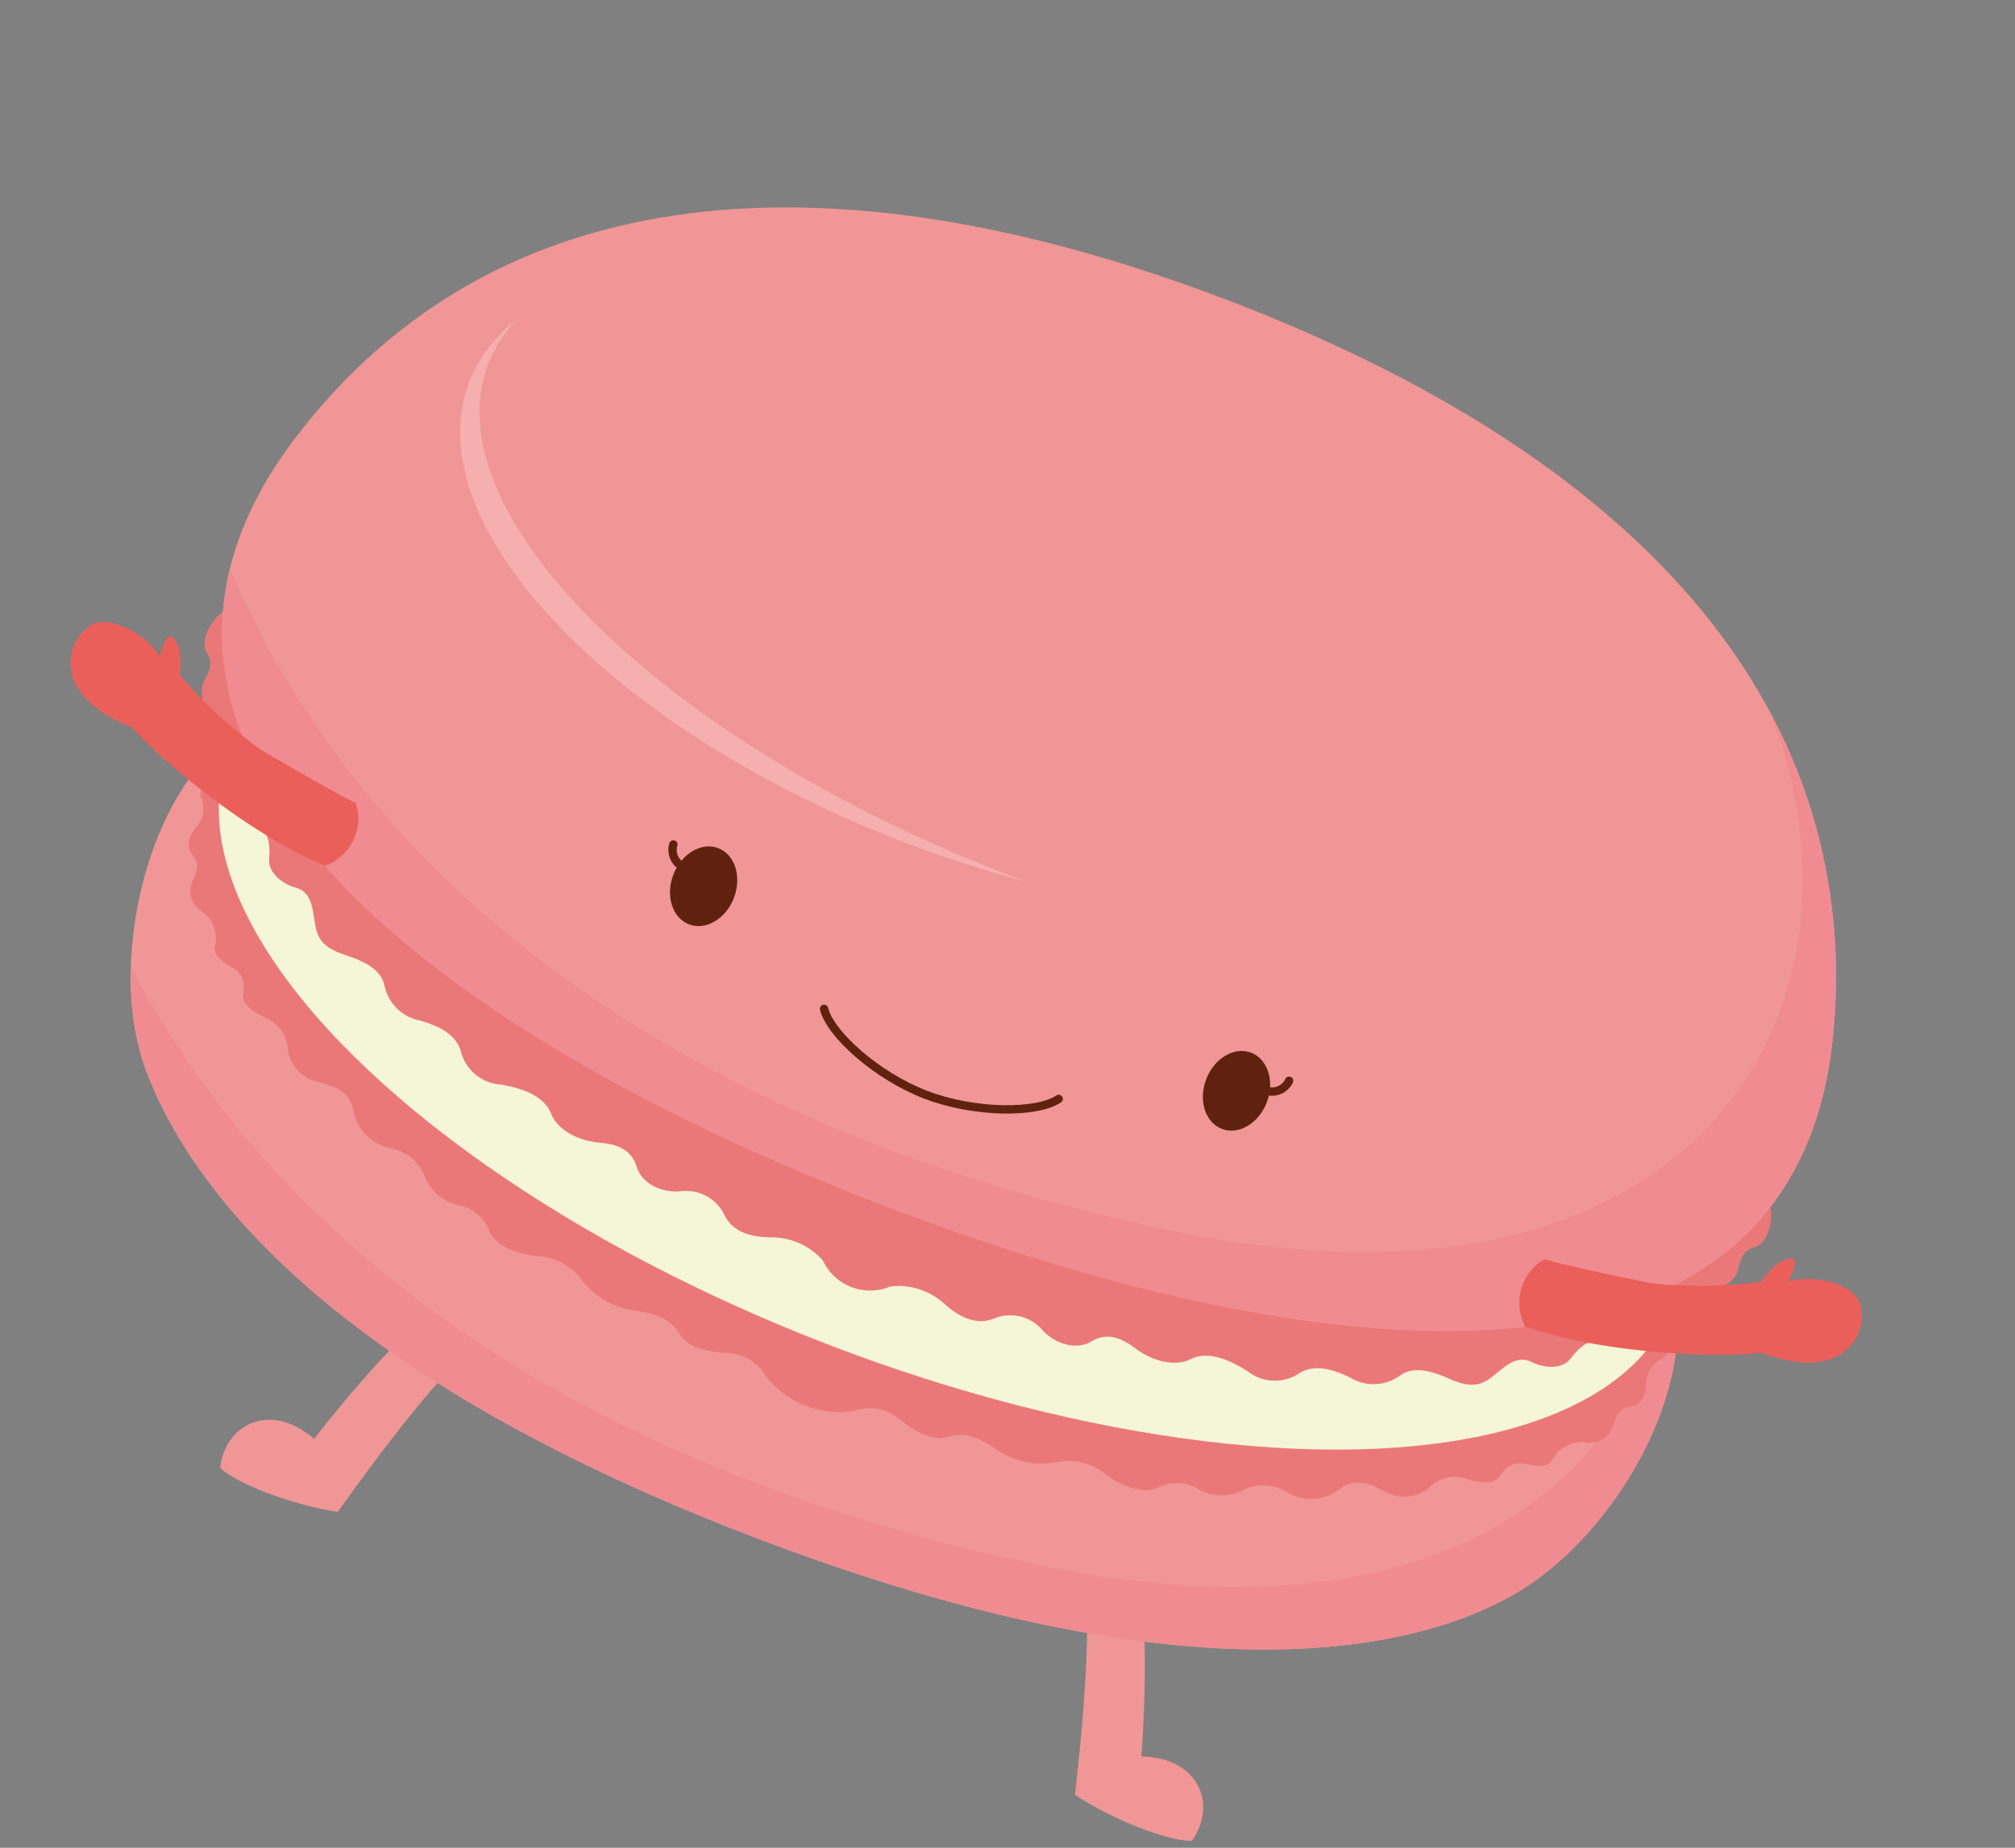 <svg xmlns="http://www.w3.org/2000/svg" width="231.843" height="212.619" viewBox="0 0 231.843 212.619">
  <rect x="0" y="0" width="231.843" height="212.619" fill="#808080" stroke="none"/>
  <g id="グループ_11316" data-name="グループ 11316" transform="translate(-2355.583 -1610.153) rotate(21)">
    <path id="パス_1597" data-name="パス 1597" d="M2853.256,713.7c-2.678,4.487-5.7,12.635-7.74,19.4-6.532-2.3-10.158,2.354-8.9,7.007,3.076,1.182,10.351.816,14.453-.131,1.676-6.533,5.3-19.858,8.882-25.663Z" transform="translate(23.714 67.555)" fill="#f09696"/>
    <path id="パス_1598" data-name="パス 1598" d="M2893.283,713.7c2.678,4.487,5.7,12.635,7.74,19.4,6.532-2.3,10.158,2.354,8.9,7.007-3.076,1.182-10.35.816-14.453-.131-1.676-6.533-5.3-19.858-8.88-25.663Z" transform="translate(70.163 67.555)" fill="#f09696"/>
    <path id="パス_1599" data-name="パス 1599" d="M3000.495,685.939c7.378,9.994,4.47,29.721-4.235,40.276-8.175,9.91-30.148,24.994-84.161,24.994s-75.6-15.411-84.161-24.994c-8.7-9.75-11.613-30.281-4.235-40.276Z" transform="translate(8.109 41.876)" fill="#f09696"/>
    <path id="パス_1600" data-name="パス 1600" d="M2999.309,685.939h-.414c4.735,23.627-10.426,49.319-56.259,56.559-57.329,9.055-97.033-4.9-121.857-26.9a31.919,31.919,0,0,0,5.973,10.616c8.556,9.583,30.148,24.994,84.161,24.994s75.985-15.082,84.161-24.994C3003.779,715.66,3006.688,695.933,2999.309,685.939Z" transform="translate(9.294 41.876)" fill="#f08c91"/>
    <path id="パス_1601" data-name="パス 1601" d="M2999.2,685.939c3.053,5.854,2.735,7.964,2.117,8.655a3.182,3.182,0,0,0-.629,3.4c.552,1.665.077,2.66-1.022,3.226s-.813,2.11-.851,2.957a2.687,2.687,0,0,1-2.328,2.578,3.846,3.846,0,0,0-2.771,3.234c-.271,1.2-1.5,1.311-2.89,1.58s-1.784,1.136-2.105,2.341-1.785,1.588-3.632,1.665a4.168,4.168,0,0,0-3.544,2.656,4.546,4.546,0,0,1-4.468,2.062c-1.884-.256-3.782-.3-4.936,1.5a5.4,5.4,0,0,1-5.42,2.641,5.222,5.222,0,0,0-5.068,1.656,5.34,5.34,0,0,1-4.835,1.621,4.78,4.78,0,0,0-4.337,1.546c-1.016,1.072-3.328,1.457-6.025.726a6.858,6.858,0,0,0-5.979.749,9.284,9.284,0,0,1-7.04,1.024c-2.964-.695-4.391-.269-5.661.732s-3.5.82-6.008,0a5.229,5.229,0,0,0-4.932.924,10.672,10.672,0,0,1-11.07,0,5.226,5.226,0,0,0-4.93-.924c-2.512.82-4.737,1-6.007,0s-2.7-1.427-5.664-.732a9.281,9.281,0,0,1-7.038-1.024,6.861,6.861,0,0,0-5.98-.749c-2.7.731-5.007.346-6.025-.726a4.778,4.778,0,0,0-4.335-1.546,5.339,5.339,0,0,1-4.835-1.621,5.221,5.221,0,0,0-5.068-1.656,5.4,5.4,0,0,1-5.422-2.641c-1.151-1.8-3.049-1.754-4.936-1.5a4.545,4.545,0,0,1-4.466-2.062,4.168,4.168,0,0,0-3.544-2.656c-1.848-.077-3.312-.462-3.634-1.665s-.718-2.071-2.1-2.341-2.62-.385-2.89-1.58a3.845,3.845,0,0,0-2.773-3.234,2.686,2.686,0,0,1-2.326-2.578c-.038-.847.247-2.391-.853-2.957s-1.573-1.561-1.021-3.226a3.182,3.182,0,0,0-.629-3.4c-.62-.691-.937-2.8,2.115-8.655Z" transform="translate(9.386 41.876)" fill="#eb7878"/>
    <ellipse id="楕円形_37" data-name="楕円形 37" cx="88.92" cy="38.78" rx="88.92" ry="38.78" transform="translate(2831.812 691.775)" fill="#f5f5d7"/>
    <path id="パス_1602" data-name="パス 1602" d="M3009.146,679.386c1.5,1.881,1.394,4.668.383,5.4s-1.114,1.5-.976,2.891a2.872,2.872,0,0,1-1.985,3.274c-1.708.7-1.638,2.231-1.846,3.449a3.078,3.078,0,0,1-2.788,2.37c-1.532.243-1.673,1.671-1.916,2.751s-1.742,1.952-3.274,1.987-2.091,1.705-2.508,3-2.16,2.056-4.077,1.881-2.681,1.777-3.554,3.205-1.811,2.125-4.6,1.986-4.529.314-5.434,1.812a5.179,5.179,0,0,1-5.123,2.16c-2.338-.223-4.527,0-5.748,1.671a5.047,5.047,0,0,1-5.538,1.883c-2.474-.524-5.189-.593-6.654,1.009s-4.214,1.777-6.374,1.151-3.833-.495-5.053,1.072-3.8,1.815-5.862.718a4.881,4.881,0,0,0-5.57.859c-1.5,1.394-3.649,1.305-5.914.433a7.88,7.88,0,0,0-6.516.366,5.973,5.973,0,0,1-8.291,0,7.878,7.878,0,0,0-6.514-.366c-2.264.872-4.416.961-5.913-.433a4.882,4.882,0,0,0-5.571-.859c-2.063,1.1-4.643.851-5.864-.718s-2.891-1.7-5.051-1.072-4.912.453-6.375-1.151-4.179-1.532-6.652-1.009a5.051,5.051,0,0,1-5.541-1.883c-1.218-1.671-3.409-1.894-5.748-1.671a5.178,5.178,0,0,1-5.121-2.16c-.9-1.5-2.647-1.952-5.434-1.812s-3.727-.558-4.6-1.986-1.636-3.378-3.553-3.205-3.658-.591-4.075-1.881-.976-2.961-2.509-3-3.03-.907-3.274-1.987-.383-2.508-1.915-2.751a3.073,3.073,0,0,1-2.788-2.37c-.21-1.219-.139-2.753-1.846-3.449a2.875,2.875,0,0,1-1.987-3.274c.141-1.394.035-2.16-.974-2.891s-1.117-3.519.383-5.4Z" transform="translate(6.611 35.815)" fill="#eb7878"/>
    <path id="パス_1603" data-name="パス 1603" d="M2914.343,640.665c49.052,0,84.161,16.664,94.819,53.321,12.455,42.832-38.771,58.109-94.819,58.109s-107.273-15.276-94.819-58.109C2830.183,657.329,2865.292,640.665,2914.343,640.665Z" transform="translate(6.388)" fill="#f09696"/>
    <path id="パス_1604" data-name="パス 1604" d="M3009.031,683.444a64.435,64.435,0,0,0-19.862-31.382c24.212,26.472,18.7,70.605-43.758,80.471-62,9.794-103.387-7.326-127.63-32.43,3.852,30.214,48.366,41.45,96.43,41.45C2970.26,741.553,3021.485,726.276,3009.031,683.444Z" transform="translate(6.52 10.542)" fill="#f08c91"/>
    <path id="パス_1605" data-name="パス 1605" d="M2905.56,696.344c-42.593,0-77.123-14.966-77.123-33.429a15.455,15.455,0,0,1,1.228-5.915,16.8,16.8,0,0,0-2.531,8.651c0,17.386,29.39,31.479,65.645,31.479a134.955,134.955,0,0,0,14.745-.807C2906.869,696.329,2906.219,696.344,2905.56,696.344Z" transform="translate(15.171 15.109)" fill="#f5afaf"/>
    <ellipse id="楕円形_38" data-name="楕円形 38" cx="3.732" cy="4.696" rx="3.732" ry="4.696" transform="translate(2950.222 720.539)" fill="#60220e"/>
    <path id="パス_1606" data-name="パス 1606" d="M2886.078,684.519a2.166,2.166,0,0,0,3.42-1.605" transform="translate(69.691 39.078)" fill="none" stroke="#60220e" stroke-linecap="round" stroke-width="0.96"/>
    <path id="パス_1607" data-name="パス 1607" d="M2860.366,688.86c1.7,2.46,8.419,5.036,14.456,5.036s12.755-2.576,14.457-5.036" transform="translate(45.909 44.578)" fill="none" stroke="#60220e" stroke-linecap="round" stroke-width="0.96"/>
    <ellipse id="楕円形_39" data-name="楕円形 39" cx="3.732" cy="4.696" rx="3.732" ry="4.696" transform="translate(2884.548 720.539)" fill="#60220e"/>
    <path id="パス_1608" data-name="パス 1608" d="M2851.855,684.519a2.166,2.166,0,0,1-3.42-1.605" transform="translate(34.872 39.078)" fill="none" stroke="#60220e" stroke-linecap="round" stroke-width="0.96"/>
    <path id="パス_1609" data-name="パス 1609" d="M2866.329,696.719" transform="translate(51.425 51.847)" fill="#eb5f5a"/>
    <path id="パス_1610" data-name="パス 1610" d="M2906.554,692.341c2.341-.171,10.582-1.5,12.531-1.844a56.717,56.717,0,0,0,11.677-4.651c.446-2.068,1.363-3.421,2.27-3.746s.7,1.833.608,2.614c1.405-1.3,5.875-2.616,8.173-1.034s3.4,9.671-8.107,9.759c-5.394,2.774-17.477,6.674-26.459,6.916a5.916,5.916,0,0,1-1.984-4.073A5.608,5.608,0,0,1,2906.554,692.341Z" transform="translate(87.433 38.295)" fill="#eb5f5a"/>
    <path id="パス_1611" data-name="パス 1611" d="M2847.476,692.341c-2.341-.171-10.582-1.5-12.532-1.844a56.725,56.725,0,0,1-11.677-4.651c-.447-2.068-1.361-3.421-2.27-3.746s-.7,1.833-.608,2.614c-1.405-1.3-5.873-2.616-8.174-1.034s-3.4,9.671,8.108,9.759c5.394,2.774,17.476,6.674,26.458,6.916a5.915,5.915,0,0,0,1.985-4.073A5.608,5.608,0,0,0,2847.476,692.341Z" transform="translate(0 38.295)" fill="#eb5f5a"/>
  </g>
</svg>

